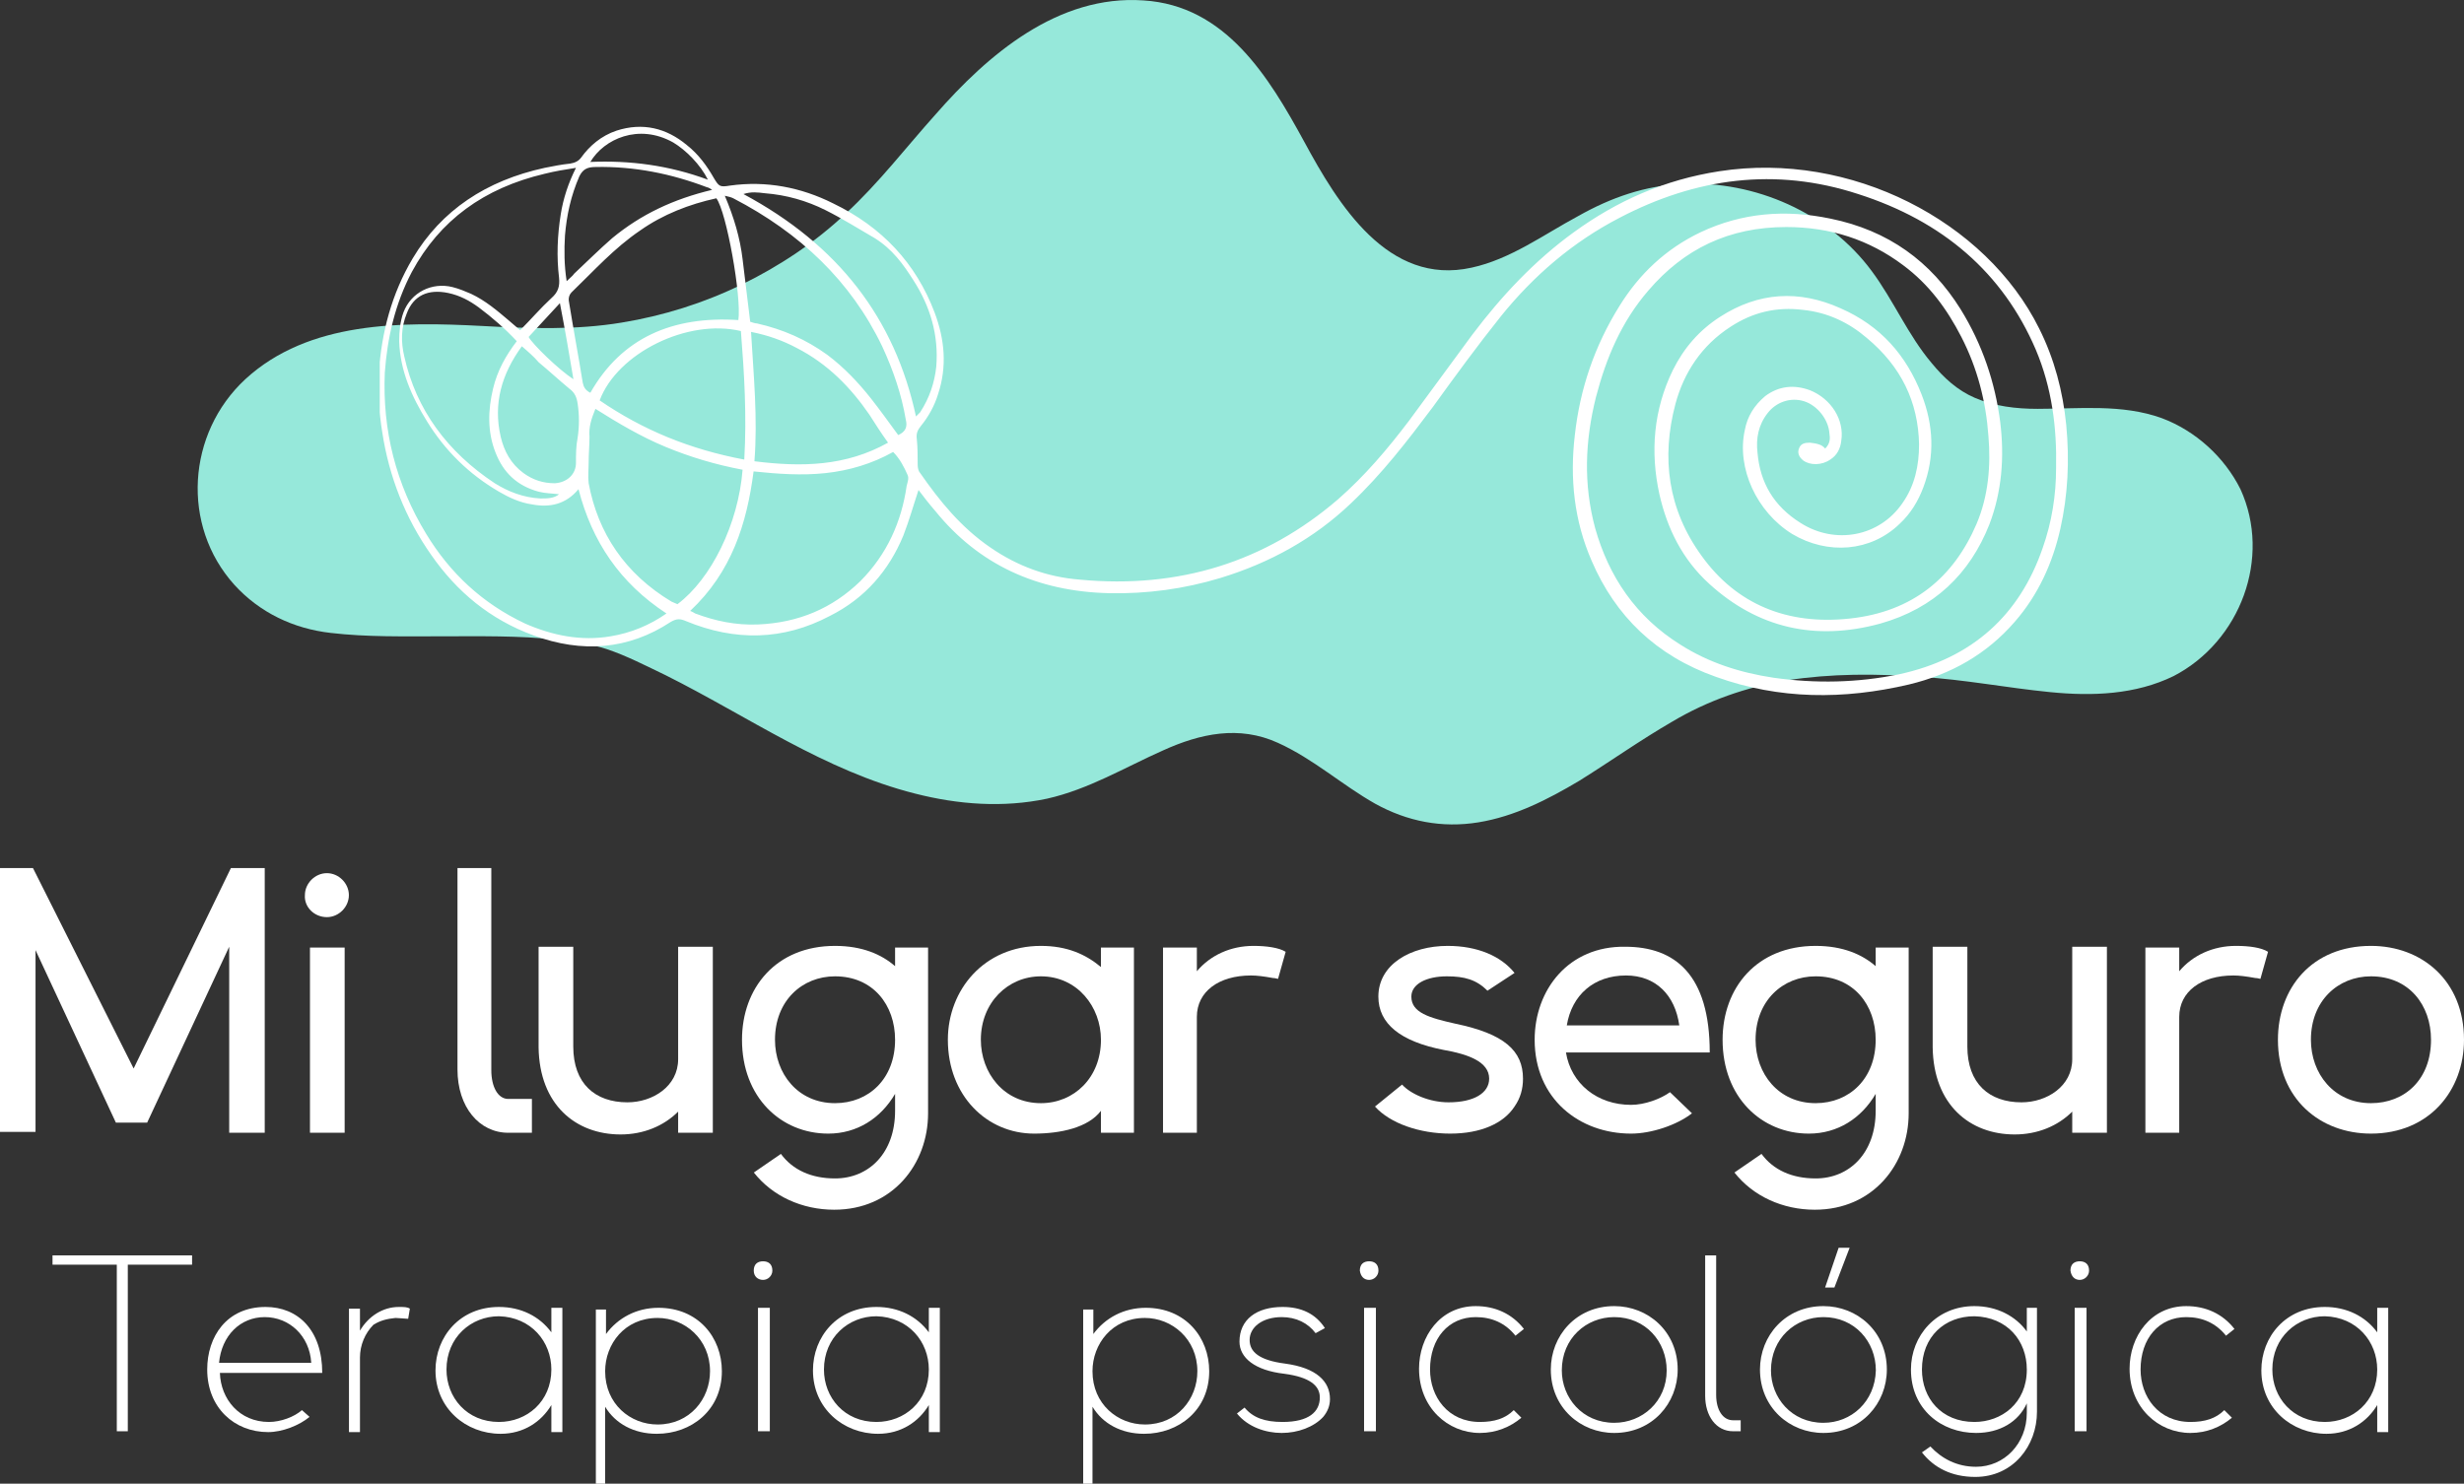 <svg xmlns="http://www.w3.org/2000/svg" xmlns:xlink="http://www.w3.org/1999/xlink" id="Capa_2" data-name="Capa 2" viewBox="0 0 291.33 175.46"><rect x="0" y="0" width="291.33" height="175.46" fill="#333333" stroke="none"/><defs><style>      .cls-1 {        clip-path: url(#clippath);      }      .cls-2 {        fill: none;      }      .cls-2, .cls-3, .cls-4 {        stroke-width: 0px;      }      .cls-3 {        fill: #96e8da;      }      .cls-4 {        fill: #fff;      }    </style><clipPath id="clippath"><rect class="cls-2" x="44.9" y="14.45" width="200" height="68"></rect></clipPath></defs><g id="Capa_1-2" data-name="Capa 1"><path class="cls-3" d="m257,79.95c-4.5,2.2-9.6,2.4-14.6,1.9-5.1-.5-10.2-1.5-15.3-1.8-5.3-.4-10.6-.4-15.8.4-4.8.8-9.4,2.4-13.6,4.9-3.8,2.2-7.3,4.7-11,7-3.7,2.2-7.6,4.2-11.9,4.9-4.3.7-8.4-.1-12.2-2.2-3.9-2.2-7.3-5.3-11.5-7.2-4.6-2.1-9.2-1.1-13.6.9-4.5,2-8.8,4.6-13.7,5.7-5.2,1.1-10.5.7-15.6-.6-10.7-2.7-19.7-9.1-29.5-14-2.3-1.1-4.6-2.3-7-3.1-1.9-.6-3.9-.9-5.8-1.1-4.6-.5-9.2-.4-13.7-.4s-8.8.1-13.1-.4c-4.4-.5-8.4-2.4-11.4-5.7-6.3-7-5.6-17.9,1.3-24.3,7.5-6.9,18.5-6.8,28-6.3,5.5.3,11.1.5,16.5-.4,4.9-.8,9.7-2.3,14.2-4.5s8.7-5,12.3-8.4c3.9-3.6,7.1-7.8,10.6-11.7C116.8,6.45,125.1-.65,135.2.05c9.7.6,14.8,9,19,16.7,4,7.4,9.9,17.1,19.8,14.9,4.6-1,8.5-3.9,12.6-6.1,3.9-2.2,7.9-3.6,12.4-3.8,8.5-.4,17.2,3.4,22.3,10.3,2.6,3.5,4.3,7.6,7.1,10.9,1.4,1.7,3,3.2,5.1,4.1,2.3,1,4.9,1.3,7.4,1.3,4.9,0,10-.6,14.7,1.1,4,1.5,7.4,4.6,9.3,8.4,3.7,8.1,0,18-7.9,22.1Z"></path><g class="cls-1"><path class="cls-4" d="m67.8,44.85c-.5-3-1-5.9-1.6-9-1.3,1.4-2.5,2.7-3.7,4,.5.9,3.6,3.9,5.3,5Zm15.9-23.6c-.9-1.8-2.6-3.5-4.1-4.4-4.1-2.3-8.2-.4-9.8,2.3,4.7-.2,9.3.4,13.9,2.1Zm.5,1.2c-.3-.2-.5-.3-.6-.3-4.2-1.6-8.6-2.5-13.2-2.4-1,0-1.5.3-1.9,1.1-1,2.3-1.5,4.6-1.7,7-.1,1.7-.1,3.5.2,5.4.4-.4.7-.6.9-.9,1.5-1.4,3-2.9,4.5-4.2,3.4-2.8,7.2-4.6,11.8-5.7Zm-22.5,18.5c-2.4,3.3-3.4,6.8-2.5,10.7.4,1.7,1.2,3.2,2.7,4.3,1.1.8,2.3,1.2,3.7,1.2,1.5-.1,2.5-1.1,2.5-2.4,0-1,0-2,.2-3,.2-1.3.2-2.7,0-4-.1-.7-.3-1.3-1-1.8-1.2-1-2.4-2.1-3.6-3.1-.6-.7-1.3-1.3-2-1.9Zm46.6,8.3l.5-.5c1.1-1.7,1.7-3.5,1.9-5.4.3-3.7-.7-7.1-2.7-10.2-1.2-1.9-2.5-3.7-4.6-5-1.9-1.1-3.8-2.3-5.8-3.3-2.2-1.1-4.6-1.8-7.2-2-.8-.1-1.6-.2-2.5.1,11.2,6,17.9,14.7,20.4,26.3Zm-3.3,3.1c-.8-1.1-1.5-2.2-2.2-3.3-2.2-3.2-4.9-6-8.6-7.9-1.7-.9-3.4-1.5-5.4-1.9.3,5.1.8,10.2.4,15.3,5.6.7,10.8.6,15.8-2.2Zm-34.1-5c5.1,3.5,10.7,5.8,17.1,7,.3-5.2,0-10.2-.4-15.2-6.3-1.5-14.6,2.6-16.7,8.2Zm-9.8-7c-1.4-1.5-2.9-2.8-4.5-4-1.1-.8-2.2-1.4-3.6-1.7-2.4-.5-4.1.3-4.9,2.4-.7,1.7-.7,3.4-.3,5.1,1.4,6.3,5.1,11.3,10.7,15,1.6,1,3.4,1.7,5.4,1.8.8,0,1.6,0,2.2-.5-.8-.1-1.6-.1-2.4-.3-2.6-.7-4.2-2.3-5.1-4.6-1-2.5-.9-5.1-.3-7.6.5-2.1,1.5-3.9,2.8-5.6Zm45.1,11.1c.9-.4,1.1-1,.9-1.8-.5-3-1.5-5.9-2.8-8.7-3.7-7.7-9.7-13.4-17.6-17.5-.2-.1-.5-.2-1-.3,1.1,2.6,1.8,5,2.1,7.5s.6,5,.9,7.4c.3.1.6.2.8.2,3.1.7,5.8,1.9,8.3,3.7,2,1.5,3.7,3.3,5.2,5.2,1.1,1.4,2.1,2.8,3.2,4.3Zm-36.4-5c3.7-6.5,9.7-9.1,17.5-8.6.4-2.7-1.4-12.8-2.6-14.4-3.2.7-6.3,1.9-9,3.8-3.1,2.1-5.5,4.8-8.1,7.3-.4.4-.4.9-.3,1.3.5,3.1,1.1,6.3,1.6,9.4.1.5.3.9.9,1.2Zm18,9.1c-3.2-.6-6.2-1.5-9.1-2.7-2.9-1.2-5.6-2.8-8.3-4.5-.5,1.2-.8,2.2-.7,3.3,0,1-.1,2-.1,3,0,.8-.1,1.7,0,2.5,1.1,5.9,4.3,10.7,9.8,14,.2.1.5.2.7.3,4-3,7.2-9.5,7.7-15.9Zm1.3.2c-.8,6.2-2.6,11.9-7.5,16.5.3.1.4.2.6.3,2.4.9,4.8,1.4,7.4,1.3,4.8-.2,8.8-1.9,12.1-5.1,3.2-3.2,4.9-7.1,5.5-11.3.1-.4.3-.9.1-1.3-.4-.9-.9-1.9-1.7-2.7-2.5,1.4-5.2,2.2-8,2.5-2.8.3-5.6.1-8.5-.2Zm-20.7,2.1c-1.5,1.8-3.4,2.2-5.5,1.8-1.4-.2-2.7-.8-3.9-1.5-3.6-2.1-6.4-4.9-8.5-8.3-1.8-2.9-3.2-6-3.3-9.5,0-1.1.1-2.3.5-3.4.9-2.4,3.4-3.6,5.8-3,.8.2,1.5.5,2.2.8,1.7.8,3.1,2,4.4,3.1.5.4.9.8,1.4,1.2,1.3-1.3,2.4-2.6,3.7-3.8.8-.7,1-1.4.9-2.4-.3-2.5-.2-5,.2-7.5.3-1.9.9-3.7,1.8-5.5-1.3.2-2.5.4-3.7.7-7.2,1.7-12.4,5.5-15.7,11.6-2,3.8-2.9,7.8-3.2,11.9-.3,6.8,1.3,13.2,4.9,19.1,2.8,4.6,6.6,8.2,11.7,10.6,3.2,1.4,6.6,2.1,10.1,1.5,2.4-.4,4.6-1.3,6.6-2.7-5.5-3.6-8.8-8.5-10.4-14.7Zm147.4-4.8c.6-.6.6-1.2.5-1.8-.1-1.6-1.4-3.3-3-3.8s-3.3.1-4.3,1.4c-1.1,1.4-1.4,3-1.2,4.7.3,3.5,1.9,6.3,5.1,8.3,4.1,2.6,9.3,1.6,12-2.3,1.5-2.1,2-4.5,2-7-.1-5-2.1-9.2-6.2-12.6-2.1-1.8-4.6-3-7.5-3.3-3.2-.4-6,.3-8.6,2-3.4,2.2-5.5,5.4-6.5,9.1-1.7,6.4-.9,12.5,3.1,18,4.1,5.7,10.1,8.2,17.5,7.4,7.5-.8,12.3-4.9,15-11.2,1.4-3.3,1.7-6.9,1.4-10.4-.3-4.1-1.3-8-3.2-11.7-1.7-3.3-3.8-6.2-6.9-8.5-4-3-8.6-4.5-13.8-4.5-6.8,0-12.1,2.6-16.3,7.5-3.2,3.7-5,8-6.2,12.6-1.3,5.2-1.5,10.3-.1,15.5,1.6,5.7,4.8,10.5,10.1,13.8,3.3,2.1,7,3.3,11,3.9,5,.7,9.9.6,14.8-.4,8.8-1.9,14.3-7.1,17-14.9,1.1-3.1,1.6-6.3,1.6-9.5.1-4.8-.5-9.5-2.4-14-3.9-9.1-11-15.2-21-18.4-9.8-3.2-19.2-1.9-28.2,2.8-5.6,2.9-10.2,6.9-14,11.6-2.8,3.5-5.5,7.2-8.1,10.8-3,4-6,7.9-9.7,11.4-4.3,4.1-9.5,7-15.4,8.8-4.3,1.3-8.7,1.9-13.2,1.8-8.5-.2-15.4-3.4-20.5-9.7-.7-.8-1.4-1.7-2-2.5-.6,1.8-1.1,3.6-1.8,5.4-1.7,4.1-4.5,7.4-8.7,9.5-5.5,2.9-11.2,3-17,.6-.7-.3-1.1-.3-1.8.1-5,3.3-10.5,3.7-16.2,1.6-5.2-1.9-9.1-5.2-12.1-9.5-3.1-4.4-5-9.3-5.8-14.5-.4-2.4-.5-4.8-.4-7.1.3-4.7,1.5-9.3,4-13.5,3.4-5.7,8.7-9.2,15.6-10.7,1-.2,2-.4,3-.5.6-.1,1-.3,1.3-.7,1-1.4,2.4-2.6,4.2-3.2,3.1-1,5.9-.3,8.3,1.7,1.4,1.1,2.4,2.5,3.2,3.9.6,1,.7,1.1,1.9.9,4.3-.6,8.4.2,12.2,2.1,5.8,2.8,9.8,7.1,12,12.9,1.2,3.2,1.5,6.4.4,9.7-.4,1.3-1.1,2.6-2,3.7-.4.5-.6.9-.5,1.6.1,1,.1,2,.1,3,0,.4.1.8.3,1,2.3,3.3,4.8,6.4,8.3,8.8,3.2,2.2,6.7,3.5,10.6,3.8,11.7,1.1,21.9-2.1,30.5-9.5,3.2-2.8,5.9-6,8.4-9.3,2.5-3.4,5-6.8,7.5-10.2,3.4-4.5,7.3-8.7,12-12.1,5.1-3.7,10.7-6.2,17.2-7.2,15.5-2.4,31.5,5.9,37.8,18.6,1.8,3.6,2.8,7.4,3.2,11.4.4,4.2.2,8.3-.7,12.3-.9,4-2.6,7.8-5.4,11-3.3,3.8-7.5,6.2-12.5,7.4-7.7,1.8-15.3,1.8-22.8-.9-7.1-2.5-11.9-7.2-14.7-13.7-2.1-4.8-2.6-9.8-2-14.9.6-5.4,2.3-10.5,5.3-15.3,2.3-3.7,5.4-6.7,9.6-8.7,4.9-2.3,10-2.7,15.3-1.6,6.9,1.4,11.9,5.1,15.4,10.7,2.6,4.2,4.1,8.7,4.7,13.4.5,4.1.2,8.2-1.3,12.1-2.3,5.8-6.5,9.9-12.9,11.7-7.7,2.1-14.5.5-20.2-4.7-3.2-2.9-5-6.6-5.9-10.6-1.1-5-.7-10,1.6-14.7,1.3-2.6,3.1-4.7,5.6-6.3,4.5-2.9,9.3-3.2,14.2-1,4.8,2.1,7.8,5.6,9.6,10.2,1.4,3.6,1.6,7.3.2,11-.6,1.6-1.5,3.1-2.8,4.3-3.4,3.3-8.5,3.7-12.7,1.2-4.2-2.6-6.6-7.8-5.6-12.3.3-1.6,1.1-2.9,2.4-4,1.6-1.2,3.4-1.4,5.3-.7,2.5,1,4.1,3.5,3.7,6-.1.9-.5,1.7-1.3,2.2-1,.7-2.4.7-3.2.1-.5-.4-.7-.9-.5-1.4.2-.6.7-.7,1.3-.7.8.1,1.4.2,1.8.7"></path></g><path class="cls-4" d="m31.2,102.66h-3.9l-11.5,23.7-11.9-23.7H0v31.2h4.2v-21.5l9.5,20.4h3.7l9.7-20.8v22h4.2v-31.3h-.1Z"></path><path class="cls-4" d="m38.65,133.96h2.1v-21.9h-4.1v21.9h2Zm0-25.5c1.4,0,2.6-1.2,2.6-2.6s-1.2-2.6-2.6-2.6-2.6,1.2-2.6,2.6c-.1,1.4,1.1,2.6,2.6,2.6Z"></path><path class="cls-4" d="m60.09,133.96h2.8v-4h-2.8c-1.2,0-2-1.4-2-3.4v-23.9h-4v23.8c0,4.5,2.6,7.5,6,7.5Z"></path><path class="cls-4" d="m73.38,134.16c2.7,0,5.1-1,6.8-2.7v2.5h4.1v-22h-4.1v13.3c0,3.2-3,5.1-6,5.1-3.8,0-6.4-2.2-6.4-6.6v-11.8h-4.1v11.9c.1,6.8,4.4,10.3,9.7,10.3Z"></path><path class="cls-4" d="m109.73,112.06h-3.9v2.2c-1.6-1.4-3.9-2.4-7.1-2.4-7,0-11,5-11,11.1,0,6.8,4.6,11.1,10.2,11.1,3.4,0,6.2-1.8,7.9-4.7v2c0,5-3.1,8-7.1,8-2.8,0-5-1-6.4-2.9l-3.2,2.2c2.2,2.8,5.7,4.4,9.5,4.4,6.9,0,11.1-5.4,11.1-11.4v-19.6Zm-3.9,10.9c0,4.6-3.1,7.5-7.1,7.5-4.4,0-7.1-3.5-7.1-7.5,0-4.6,3.2-7.5,7.1-7.5,4.5,0,7.1,3.4,7.1,7.5Z"></path><path class="cls-4" d="m134.07,112.06h-3.9v2.3c-1.8-1.5-4-2.5-7.1-2.5-6.7,0-11,5.2-11,11.1,0,6.6,4.6,11.1,10.2,11.1,3.1,0,6.4-.7,7.9-2.7v2.6h3.9v-21.9Zm-3.9,10.9c0,4.5-3.2,7.5-7.1,7.5-4.4,0-7.1-3.6-7.1-7.5,0-4.4,3.2-7.5,7.1-7.5,4.3,0,7.1,3.6,7.1,7.5Z"></path><path class="cls-4" d="m148.21,111.86c-2.7,0-5.1,1.1-6.7,3v-2.8h-4v21.9h4v-13.7c0-3,2.6-4.9,6.4-4.9.7,0,1.5.1,2.6.3.3,0,.5.1.6.1l.9-3.2c-.8-.5-2.3-.7-3.8-.7Z"></path><path class="cls-4" d="m171.47,134.06c3.6,0,6.3-1.2,7.6-3.2.7-1,1-2.1,1-3.3,0-3.3-2.2-5.3-8-6.5-3.1-.7-5.2-1.3-5.2-3.2,0-1.5,1.8-2.4,4.2-2.4,2.1,0,3.5.4,4.8,1.7l3.2-2.1c-1.6-2-4.4-3.2-7.9-3.2-4.4,0-8.2,2.2-8.2,6,0,3.2,2.6,5.3,7.7,6.3,2.9.5,5.4,1.4,5.4,3.4,0,1.7-1.8,2.8-4.8,2.8-2.3,0-4.5-1-5.5-2.1l-3.2,2.6c1.8,2,5.3,3.2,8.9,3.2Z"></path><path class="cls-4" d="m181.45,122.96c0,7,5.3,11.1,11.4,11.1,2.4,0,5.4-1,7.2-2.4l-2.6-2.5c-1.1.8-3,1.5-4.6,1.5-4,0-7.1-2.5-7.7-6.2h17c0-9.2-4.1-12.5-10-12.5-6.7-.1-10.7,5.1-10.7,11Zm3.8-1.7c.6-3.6,3.2-5.9,7-5.9,3.5,0,5.8,2.3,6.3,5.9h-13.3Z"></path><path class="cls-4" d="m225.67,112.06h-3.9v2.2c-1.6-1.4-3.9-2.4-7.1-2.4-7,0-11,5-11,11.1,0,6.8,4.6,11.1,10.2,11.1,3.4,0,6.2-1.8,7.9-4.7v2c0,5-3.1,8-7.1,8-2.8,0-5-1-6.4-2.9l-3.2,2.2c2.2,2.8,5.7,4.4,9.5,4.4,6.9,0,11.1-5.4,11.1-11.4v-19.6Zm-3.9,10.9c0,4.6-3.1,7.5-7.1,7.5-4.4,0-7.1-3.5-7.1-7.5,0-4.6,3.2-7.5,7.1-7.5,4.5,0,7.1,3.4,7.1,7.5Z"></path><path class="cls-4" d="m238.21,134.16c2.7,0,5.1-1,6.8-2.7v2.5h4.1v-22h-4.1v13.3c0,3.2-3,5.1-6,5.1-3.8,0-6.4-2.2-6.4-6.6v-11.8h-4.1v11.9c.1,6.8,4.4,10.3,9.7,10.3Z"></path><path class="cls-4" d="m264.36,111.86c-2.7,0-5.1,1.1-6.7,3v-2.8h-4v21.9h4v-13.7c0-3,2.6-4.9,6.4-4.9.7,0,1.5.1,2.6.3.3,0,.5.1.6.1l.9-3.2c-.8-.5-2.2-.7-3.8-.7Z"></path><path class="cls-4" d="m280.33,134.06c6.9,0,11-5.1,11-11.1,0-7-5-11.1-11-11.1-7,0-11,5-11,11.1,0,7,5,11.1,11,11.1Zm0-3.6c-4.4,0-7.1-3.5-7.1-7.5,0-4.6,3.2-7.5,7.1-7.5,4.5,0,7.1,3.4,7.1,7.5,0,4.7-3.1,7.5-7.1,7.5Z"></path><path class="cls-4" d="m22.71,148.46H6.21v1.1h7.6v19.7h1.3v-19.7h7.6v-1.1Z"></path><path class="cls-4" d="m24.5,161.96c0,4.5,3.2,7.4,7.2,7.4,1.7,0,3.7-.8,4.9-1.8l-.9-.8c-.9.8-2.5,1.4-3.9,1.4-3.5,0-5.7-2.7-5.8-5.8h12.1c0-5.1-2.9-7.8-6.7-7.8-4.6,0-6.9,3.5-6.9,7.4Zm1.4-.8c.3-3.2,2.5-5.4,5.4-5.4s5.3,2.2,5.5,5.4h-10.9Z"></path><path class="cls-4" d="m47.16,154.56c-1.9,0-3.6,1.1-4.6,2.8v-2.6h-1.3v14.6h1.3v-8.8c0-1.5.6-2.9,1.6-3.9.8-.5,1.6-.7,2.6-.8.2,0,1.4.1,1.5.1l.2-1.2c-.3-.2-.7-.2-1.3-.2Z"></path><path class="cls-4" d="m66.49,154.66h-1.3v2.9c-1.4-1.9-3.6-3-6.2-3-4.6,0-7.5,3.5-7.5,7.5,0,4.5,3.6,7.5,7.7,7.5,2.7,0,4.8-1.4,6-3.4v3.2h1.3v-14.7Zm-1.3,7.3c0,3.8-2.9,6.2-6.2,6.2-3.8,0-6.2-2.9-6.2-6.2,0-3.8,2.9-6.3,6.2-6.3,3.8.1,6.2,3,6.2,6.3Z"></path><path class="cls-4" d="m70.35,175.46h1.2v-9.1c1.2,2,3.4,3.2,6.1,3.2,4.1,0,7.7-2.8,7.7-7.4,0-4-2.8-7.5-7.5-7.5-2.6,0-4.8,1.2-6.2,3.1v-2.9h-1.2v20.6h-.1Zm1.2-13.3c0-3.2,2.3-6.3,6.2-6.3,3.2,0,6.2,2.5,6.2,6.3,0,3.3-2.4,6.3-6.2,6.3-3.2,0-6.2-2.4-6.2-6.3Z"></path><path class="cls-4" d="m90.32,169.26h.7v-14.6h-1.4v14.6h.7Zm-.1-17.9c.6,0,1.1-.5,1.1-1.1,0-.8-.5-1.1-1.1-1.1s-1.1.3-1.1,1.1c0,.7.5,1.1,1.1,1.1Z"></path><path class="cls-4" d="m111.12,154.66h-1.3v2.9c-1.4-1.9-3.6-3-6.2-3-4.6,0-7.5,3.5-7.5,7.5,0,4.5,3.6,7.5,7.7,7.5,2.7,0,4.8-1.4,6-3.4v3.2h1.3v-14.7Zm-1.3,7.3c0,3.8-2.9,6.2-6.2,6.2-3.8,0-6.2-2.9-6.2-6.2,0-3.8,2.9-6.3,6.2-6.3,3.8.1,6.2,3,6.2,6.3Z"></path><path class="cls-4" d="m127.97,175.46h1.2v-9.1c1.2,2,3.4,3.2,6.1,3.2,4.1,0,7.7-2.8,7.7-7.4,0-4-2.8-7.5-7.5-7.5-2.6,0-4.8,1.2-6.2,3.1v-2.9h-1.2v20.6h-.1Zm1.2-13.3c0-3.2,2.3-6.3,6.2-6.3,3.2,0,6.2,2.5,6.2,6.3,0,3.3-2.4,6.3-6.2,6.3-3.2,0-6.2-2.4-6.2-6.3Z"></path><path class="cls-4" d="m151.55,169.46c1.9,0,3.8-.7,4.9-1.9.5-.6.8-1.3.8-2.1,0-2.1-1.6-3.7-5.3-4.2-3.1-.4-4.2-1.4-4.2-2.8,0-1.5,1.5-2.7,3.8-2.7,1.7,0,3.1.7,4,1.9l1.1-.6c-1.1-1.7-2.8-2.5-5-2.5-3.1,0-5.1,1.5-5.1,4.1,0,1.9,1.8,3.4,5.3,3.8,3,.4,4.2,1.4,4.2,2.8,0,1.7-1.3,2.9-4.4,2.9-2.1,0-3.5-.5-4.5-1.7l-.9.7c1.3,1.6,3.4,2.3,5.3,2.3Z"></path><path class="cls-4" d="m161.98,169.26h.7v-14.6h-1.4v14.6h.7Zm-.1-17.9c.6,0,1.1-.5,1.1-1.1,0-.8-.5-1.1-1.1-1.1s-1.1.3-1.1,1.1c.1.7.5,1.1,1.1,1.1Z"></path><path class="cls-4" d="m174.98,169.46c1.9,0,3.6-.7,4.9-1.8l-.9-.9c-1,1-2.3,1.4-4,1.4-3.8,0-5.9-3-5.9-6.2,0-3.7,2.2-6.2,5.4-6.2,1.9,0,3.5.7,4.7,2.2l1-.8c-1.4-1.8-3.4-2.7-5.7-2.7-4.2,0-6.7,3.6-6.7,7.4,0,4.6,3.4,7.6,7.2,7.6Z"></path><path class="cls-4" d="m190.86,169.46c4.5,0,7.5-3.5,7.5-7.5,0-4.5-3.5-7.5-7.5-7.5-4.5,0-7.5,3.5-7.5,7.5,0,4.5,3.5,7.5,7.5,7.5Zm0-1.2c-3.8,0-6.2-3-6.2-6.2,0-3.8,2.9-6.3,6.2-6.3,3.7,0,6.2,2.9,6.2,6.3,0,3.7-2.9,6.2-6.2,6.2Z"></path><path class="cls-4" d="m204.91,169.26h.9v-1.3h-.9c-1.2,0-2-1.2-2-3v-16.5h-1.3v16.6c0,2.4,1.3,4.2,3.3,4.2Z"></path><path class="cls-4" d="m215.79,152.26h1.1l1.8-4.7h-1.3l-1.6,4.7Zm-.2,17.2c4.5,0,7.5-3.5,7.5-7.5,0-4.5-3.5-7.5-7.5-7.5-4.5,0-7.5,3.5-7.5,7.5,0,4.5,3.5,7.5,7.5,7.5Zm0-1.2c-3.8,0-6.2-3-6.2-6.2,0-3.8,2.9-6.3,6.2-6.3,3.7,0,6.2,2.9,6.2,6.3-.1,3.7-2.9,6.2-6.2,6.2Z"></path><path class="cls-4" d="m240.94,154.66h-1.3v2.8c-1.3-1.8-3.5-3-6.2-3-4.5,0-7.5,3.5-7.5,7.5,0,4.7,3.6,7.5,7.7,7.5,2.8,0,5-1.3,6-3.5v1.1c0,3.7-2.7,6.4-6,6.4-2.3,0-4.1-1-5.4-2.4l-1,.7c1.4,1.8,3.5,2.9,6.3,2.9,4.5,0,7.3-3.7,7.3-7.7v-12.3h.1Zm-1.3,7.3c0,4-3,6.2-6.2,6.2-3.9,0-6.2-2.8-6.2-6.2,0-3.9,2.7-6.3,6.2-6.3,3.9.1,6.2,2.9,6.2,6.3Z"></path><path class="cls-4" d="m246,169.26h.7v-14.6h-1.4v14.6h.7Zm-.1-17.9c.6,0,1.1-.5,1.1-1.1,0-.8-.5-1.1-1.1-1.1s-1.1.3-1.1,1.1c.1.7.5,1.1,1.1,1.1Z"></path><path class="cls-4" d="m258.99,169.46c1.9,0,3.6-.7,4.9-1.8l-.9-.9c-1,1-2.3,1.4-4,1.4-3.8,0-5.9-3-5.9-6.2,0-3.7,2.2-6.2,5.4-6.2,1.9,0,3.5.7,4.7,2.2l1-.8c-1.4-1.8-3.4-2.7-5.7-2.7-4.2,0-6.7,3.6-6.7,7.4,0,4.6,3.4,7.6,7.2,7.6Z"></path><path class="cls-4" d="m282.37,154.66h-1.3v2.9c-1.4-1.9-3.6-3-6.2-3-4.6,0-7.5,3.5-7.5,7.5,0,4.5,3.6,7.5,7.7,7.5,2.7,0,4.8-1.4,6-3.4v3.2h1.3v-14.7Zm-1.3,7.3c0,3.8-2.9,6.2-6.2,6.2-3.8,0-6.2-2.9-6.2-6.2,0-3.8,2.9-6.3,6.2-6.3,3.8.1,6.2,3,6.2,6.3Z"></path></g></svg>